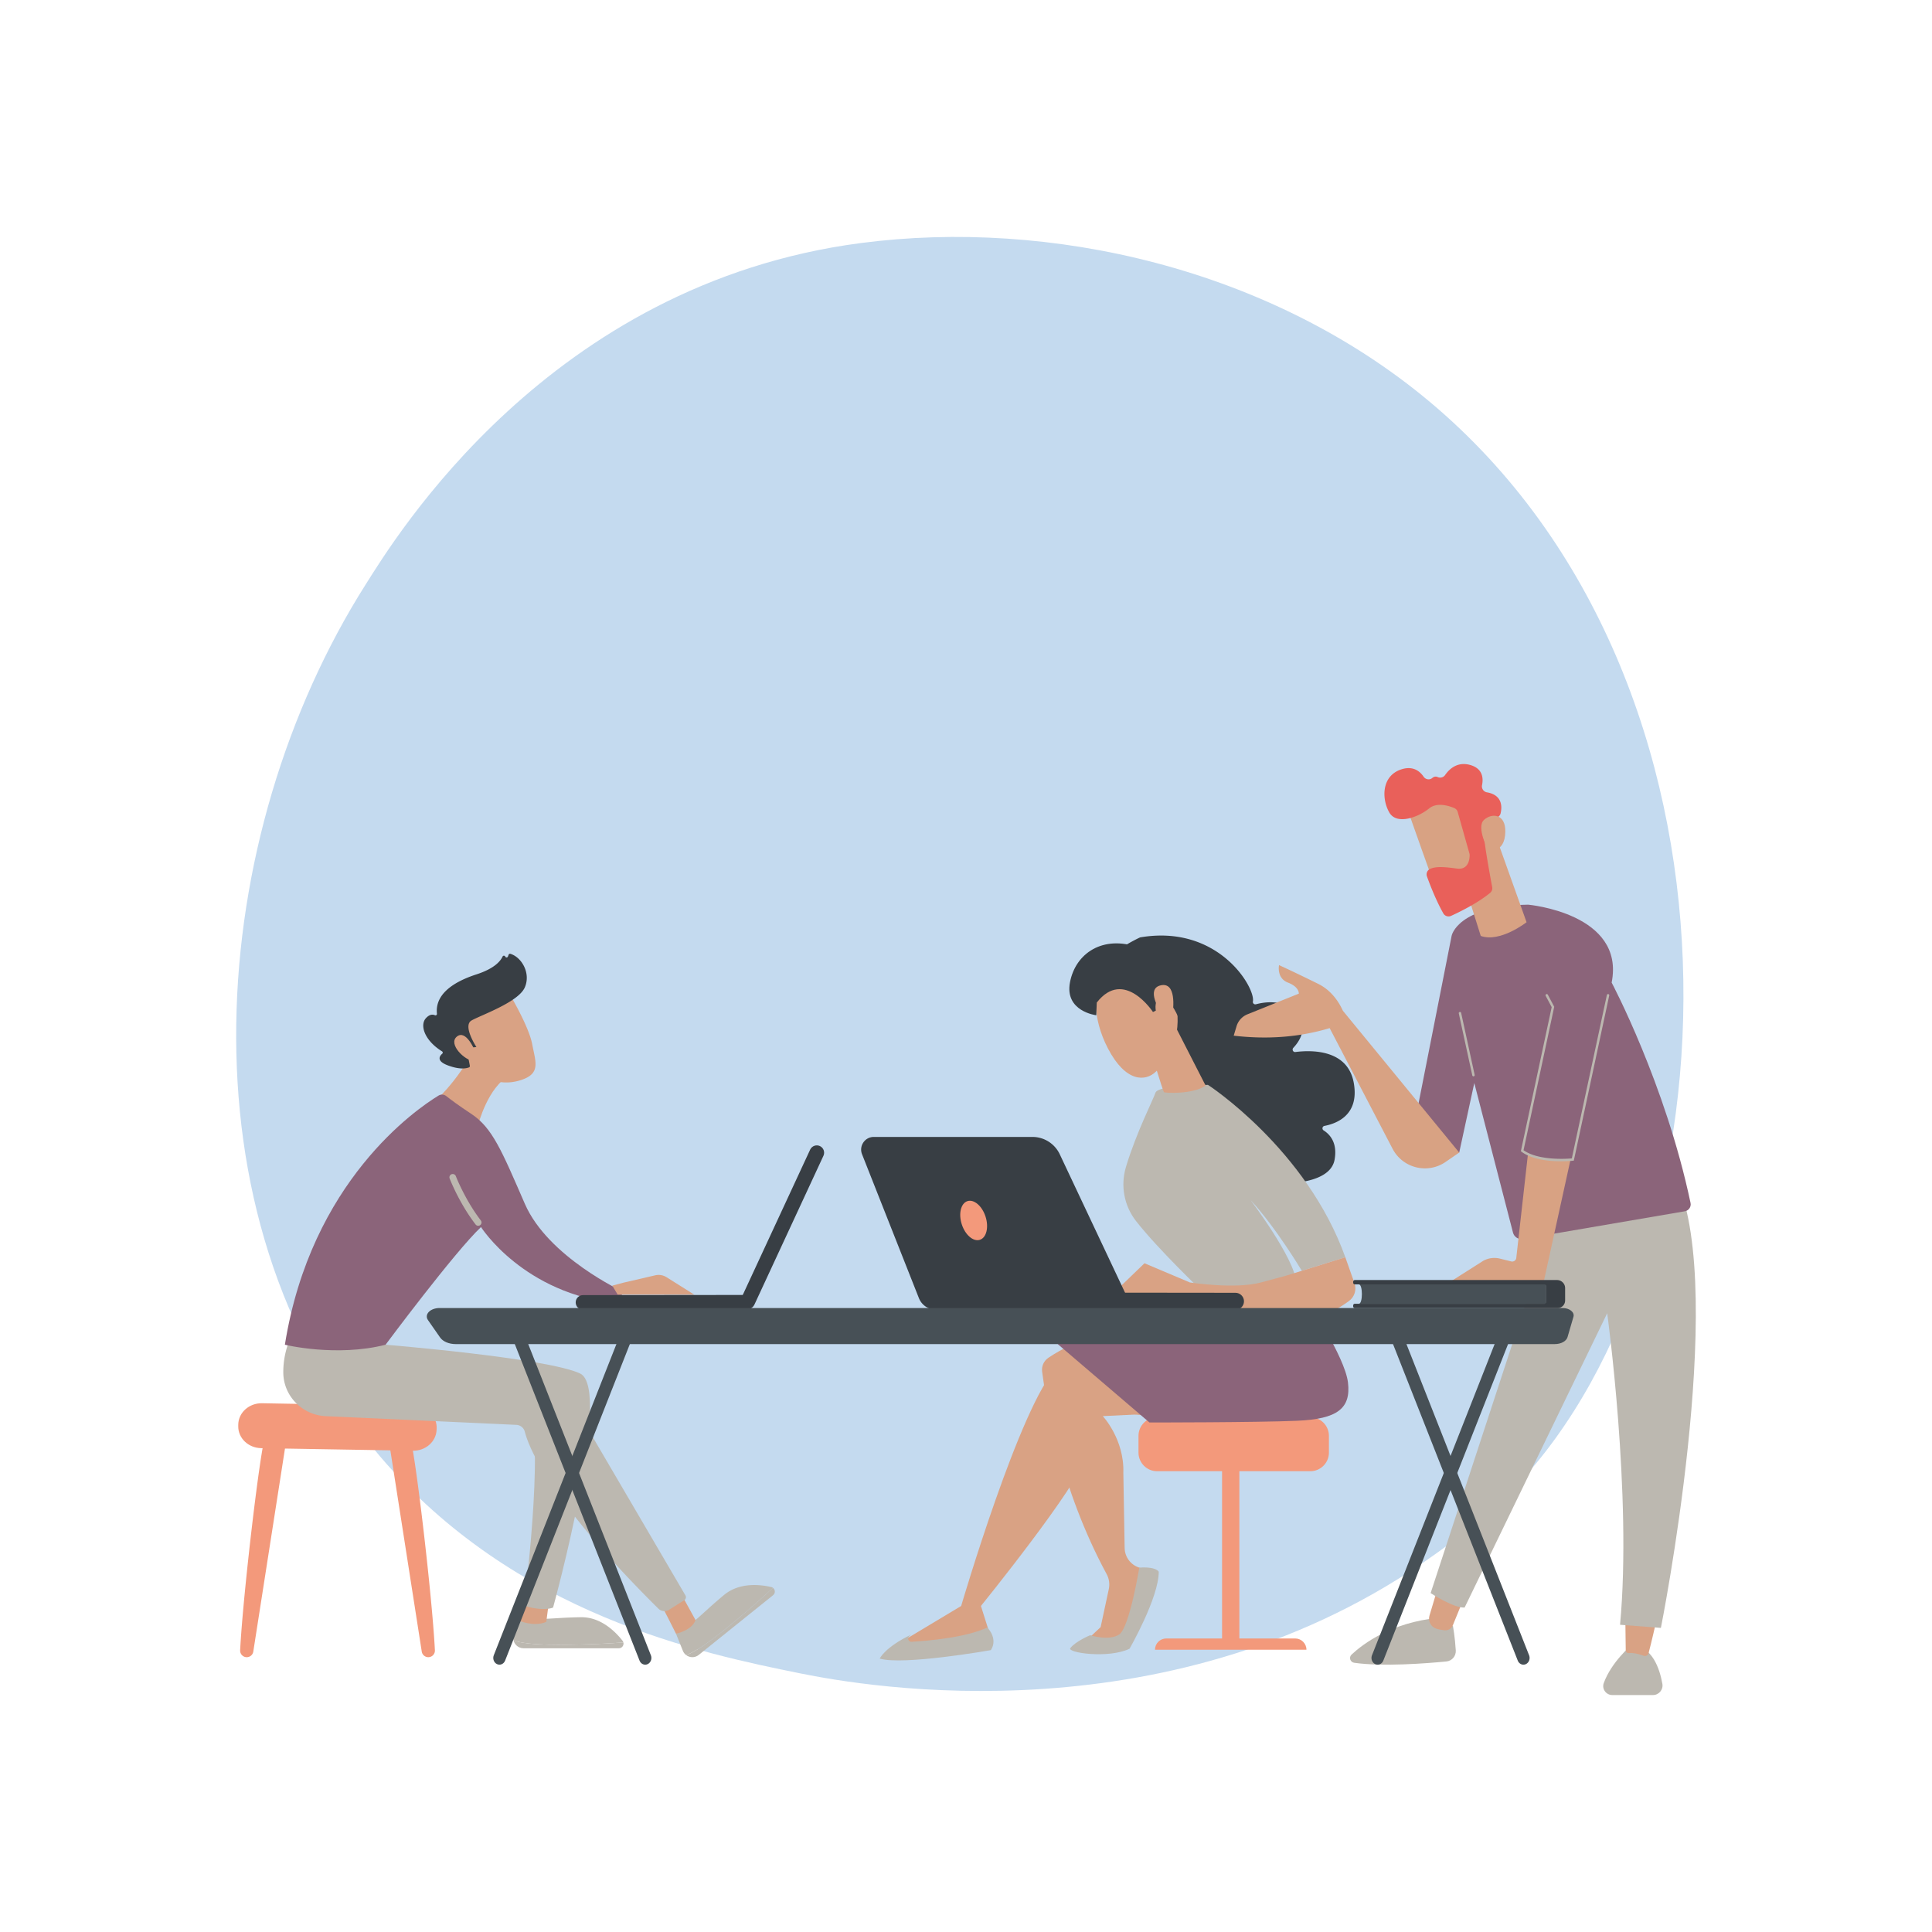 <svg xmlns="http://www.w3.org/2000/svg" viewBox="0 0 3710 3710">
  <path fill="#C4DAEF" d="M2910.573 2854.438c-57.069 60.079-111.066 98.824-153.729 129.435-501.49 359.825-1094.886 254.938-1220.999 229.323-186.23-37.824-546.208-110.938-806.466-416.996-393.748-463.04-332.436-1192.546-27.018-1674.104 55.866-88.085 350.965-576.977 950.752-655.38 362.984-47.449 786.108 48.25 1092.522 304.964 643.192 538.866 597.403 1627.472 164.938 2082.758z"/>
  <g fill="#F3997B">
    <path d="M509.653 2758.484c-8.668 12.826-43.118 303.23-48.51 410.486-.365 7.253 5.437 13.301 12.699 13.301a12.712 12.712 0 0012.559-10.75l63.012-403.799-39.76-9.238zM786.633 2758.484c8.668 12.826 43.118 303.23 48.51 410.486.365 7.253-5.436 13.301-12.7 13.301a12.709 12.709 0 01-12.557-10.75l-63.012-403.799 39.759-9.238z"/>
    <path d="M457.54 2735.819l-.029 3.166c-.208 22.783 19.419 41.47 43.995 41.889l291.255 4.954c24.222.412 44.413-17.092 45.588-39.521l.152-2.898c1.225-23.392-18.639-43.099-43.899-43.552l-291.378-5.222c-24.94-.448-45.474 18.064-45.684 41.184z"/>
  </g>
  <g fill="#BCB8B0">
    <path d="M1071.078 3158.421c-51.775 0-74.683-4.442-84.925-8.492 1.991 8.503 9.564 15.215 19.134 15.215h183.162c6.168 0 10.061-5.904 8.587-11.25-20.879 1.679-65.224 4.527-125.958 4.527z"/>
    <path d="M1197.036 3153.894c-.297-1.078-.734-2.138-1.5-3.117-13.953-17.813-41.98-45.789-80.106-45.252-55.852.786-75.325 6.845-118.728.34l-10.239 33.939a19.467 19.467 0 00-.31 10.124c10.243 4.051 33.151 8.492 84.925 8.492 60.734.001 105.079-2.847 125.958-4.526z"/>
  </g>
  <path fill="#D9A284" d="M1009.271 3069.292l-12.569 42.746s27.844 12.676 52.334 2.5l4.809-37.034-44.574-8.212z"/>
  <g fill="#BCB8B0">
    <path d="M1388.897 3131.502c-40.36 32.429-60.987 43.332-71.496 46.604 6.852 5.35 16.94 5.815 24.4-.179l142.783-114.724c4.808-3.864 4.163-10.883-.318-14.107-15.23 14.379-48.023 44.364-95.369 82.406z"/>
    <path d="M1484.265 3049.095c-.904-.65-1.906-1.2-3.113-1.479-21.98-5.081-61.269-9.231-90.655 15.066-43.049 35.594-54.452 52.492-92.34 74.63l13.174 32.745a19.294 19.294 0 006.07 8.049c10.509-3.272 31.136-14.175 71.496-46.604 47.346-38.042 80.139-68.027 95.368-82.407z"/>
  </g>
  <path fill="#BCB8B0" d="M740.406 2582.273s309.976 25.31 373.565 55.244-51.892 449.484-51.892 449.484-17.312 8.331-55.832-3.644c0 0 39.5-309.611 10.107-376.747l-335.624-54.896 59.676-69.441z"/>
  <path fill="#D9A284" d="M1267.358 3078.378c2.878 2.623 30.799 58.934 30.799 58.934s31.083-6.725 37.422-26.396l-27.968-50.824-40.253 18.286z"/>
  <path fill="#BCB8B0" d="M553.711 2579.683s-10.102 24.306-9.689 56.606c.57 44.67 36.482 80.918 81.1 83.145l366.442 16.711c7.739.353 14.286 5.708 16.225 13.209 8.611 33.307 50.701 135.59 256.445 339.686 5.473 5.43 14.001 6.354 20.52 2.236l29.288-18.5a6.745 6.745 0 002.218-9.111l-213.361-364.347a82.58 82.58 0 00-50.171-37.209l-312.322-79.835-186.695-2.591z"/>
  <path fill="#D9A284" d="M914.836 2010.541s-39.255 69.406-79.278 103.031l82.725 46.156s18.641-73.475 61.229-94.993l-64.676-54.194z"/>
  <path fill="#8B647A" d="M547.055 2582.273s98.926 24.109 193.352 0c0 0 132.128-177.618 183.245-225.961 0 0 81.537 128.664 263.022 146.897l10.121-22.617s-144.482-66.603-188.961-168.94c-44.48-102.337-62.344-145.984-102.81-172.685-25.202-16.628-40.292-27.988-48.089-34.191-4.27-3.396-10.162-3.781-14.821-.942-42.945 26.171-245.015 164.567-295.059 478.439z"/>
  <path fill="#BCB8B0" d="M918.288 2353.81a6.33 6.33 0 01-5.038-2.485c-31.503-41.077-49.049-86.356-49.78-88.259a6.347 6.347 0 013.65-8.198 6.342 6.342 0 018.198 3.65c.173.453 17.657 45.515 48.002 85.086a6.343 6.343 0 01-5.032 10.206z"/>
  <path fill="#D9A284" d="M1175.761 2468.78l20.428-5.445 62.024-14.362a28.758 28.758 0 0121.801 3.675l53.329 33.553-147.274-.248-10.308-17.173zM977.164 1906.466s38.149 63.417 44.769 98.468c6.619 35.051 17.246 56.961-22.645 69.45-39.892 12.49-76.966-3.317-100.233-36.036 0 0-36.335-50.352-32.711-73.41 3.625-23.058 110.82-58.472 110.82-58.472z"/>
  <path fill="#383E44" d="M909.675 2011.222l5.161-.68s-27.013-40.819-9.337-50.944c17.676-10.125 89.706-34.972 102.216-63.34 12.059-27.348-5.98-58.245-27.728-64.691-1.376-.408-2.828.406-3.326 1.751l-1.278 3.444c-.874 2.359-4.176 2.453-5.185.149-.956-2.186-4.085-2.278-5.071-.105-3.854 8.498-15.408 23.014-50.048 34.244-49.152 15.934-79.769 40.71-76.001 75.634.239 2.212-1.959 3.739-3.994 2.839-4.018-1.777-10.109-2.056-17.182 5.68-12.3 13.453-2.665 42.879 30.928 63.703 1.596.989 1.881 3.241.454 4.462-5.026 4.303-12.096 13.898 10.632 22.45 23.251 8.749 35.938 5.789 40.626 3.909a2.799 2.799 0 001.722-3.145l-5.971-30.602a2.797 2.797 0 012.38-3.309l11.002-1.449z"/>
  <path fill="#D9A284" d="M911.793 2017.51s-16.834-41.502-34.514-26.914c-17.679 14.588 16.343 46.834 32.045 46.401l2.469-19.487z"/>
  <path fill="#383E44" d="M1118.864 2515.091c.24.012.481.018.723.016l314.625-.313c7.777-.007 14.075-6.306 14.066-14.07-.008-7.766-6.343-14.183-14.1-14.043l-314.626.314c-7.777.006-14.075 6.305-14.066 14.069.01 7.522 5.936 13.66 13.378 14.027z"/>
  <path fill="#383E44" d="M1556.057 2206.974c-.112.213-.22.428-.321.649l-132.381 285.42c-3.275 7.055-.218 15.421 6.826 18.687 7.046 3.267 15.535.228 18.679-6.864l132.381-285.419c3.274-7.055.217-15.422-6.826-18.688-6.823-3.162-14.887-.377-18.358 6.215z"/>
  <g>
    <g fill="#F3997B">
      <path d="M2346.728 2801.934h33.207v359.113h-33.207z"/>
      <path d="M2508.753 3167.971h-290.845c0-11.938 9.678-21.616 21.616-21.616h247.613c11.939 0 21.616 9.678 21.616 21.616zM2551.918 2789.47c0 19.641-16.07 35.711-35.711 35.711h-294.259c-19.641 0-35.711-16.07-35.711-35.711v-32.29c0-19.641 16.07-35.711 35.711-35.711h294.259c19.641 0 35.711 16.07 35.711 35.711v32.29z"/>
    </g>
    <path fill="#D9A284" d="M2118.182 2562.488s-49.344 7.649-104.823 44.737c-8.731 5.836-13.521 16.011-12.205 26.431 6.644 52.621 33.957 222.938 124.026 389.289 4.749 8.771 6.114 18.983 4.019 28.735l-15.648 72.822-29.019 27.209h74.746l49.768-134.68-21.281-6.729c-16.5-5.218-27.82-20.394-28.12-37.697l-2.497-144.474c2.13-64.366-39.468-108.777-39.468-108.777l119.372-5.807-118.87-151.059z"/>
    <path fill="#BCB8B0" d="M2055.344 3164.848c-6.807 8.909 73.265 20.665 113.72 1.178 0 0 56.079-97.569 56.079-147.805 0 0-4.451-10.243-37.379-7.92 0 0-18.829 115.527-38.711 128.468-19.883 12.941-55.626 1.309-55.626 1.309s-28.038 11.625-38.083 24.77z"/>
    <path fill="#D9A284" d="M2221.948 2721.47c-.635-1.099-128.522-15.377-128.522-15.377s4.185 38.884-8.895 92.412c-13.08 53.528-200.846 285.439-200.846 285.439l19.688 62.411c-60.872 21.205-120.75 24.594-179.671 10.809l122.012-73.22s114.19-389.138 184.135-458.56l128.192-44.35 63.907 140.436z"/>
    <path fill="#8B647A" d="M2508.753 2495.044s73.682 109.592 79.728 159.583c6.046 49.991-20.183 70.304-97.494 73.654-77.311 3.35-283.7 3.296-283.7 3.296l-176.15-150.542s128.37-45.806 161.746-58.758c33.376-12.953 315.87-27.233 315.87-27.233z"/>
    <path fill="#BCB8B0" d="M1895.933 3125.337s21.196 20.53 6.878 43.372c0 0-167.909 29.762-213.498 16.259 0 0 9.466-21.606 60.8-46.198l-3.787 2.907c-4.793 3.68-1.982 11.345 4.051 11.001 33.827-1.929 103.832-8.126 145.556-27.341z"/>
    <g>
      <path fill="#383E44" d="M2189.59 1800.028c150.616-25.607 221.526 97.236 216.345 123.047-.687 3.424 2.539 6.321 5.912 5.413 17.291-4.654 55.492-10.522 79.171 19.15 20.907 26.197 5.283 50.919-7.456 64.489-3.076 3.277-.49 8.598 3.969 8.035 31.792-4.013 100.872-4.975 112.174 59.738 10.54 60.347-31.463 77.364-56.374 82.161-4.215.812-5.2 6.351-1.576 8.65 12.428 7.884 26.826 24.175 21.008 56.327-9.119 50.393-107.918 46.268-119.465 45.611a4.669 4.669 0 01-2.06-.615l-158.249-90.254a4.759 4.759 0 01-2.331-3.321l-31.948-184.508a4.755 4.755 0 011.259-4.11l-103.165-145.589c-37.45-5.51 41.01-43.923 42.786-44.224z"/>
      <path fill="#BCB8B0" d="M2309.49 2480.536s-85.802-81.701-128.038-135.816c-22.831-29.252-30-67.76-19.441-103.333 19.282-64.964 53.551-132.25 56.677-142.722 4.79-16.052 100.997-15.384 100.997-15.384s189.316 122.868 263.699 330.997l-83.537 26.007s-49.431-82.929-98.271-135.654c0 0 84.511 111.642 87.487 157.346l-179.573 18.559z"/>
      <path fill="#D9A284" d="M2207.052 2008.956c1.004 3.337 26.115 86.582 28.079 88.309 1.965 1.728 55.069 4.584 80.065-12.5l-62.003-121.279-46.141 45.47z"/>
      <path fill="#D9A284" d="M2106.387 1901.992s-12.136 47.688 21.438 111.827 71.583 64.071 92.36 43.542c20.777-20.53 46.398-55.367 40.312-117.378-6.085-62.012-136.585-98.658-154.11-37.991z"/>
      <path fill="#383E44" d="M2214.055 1943.351s-55.704-85.158-107.944-18.135l-.945 24.375s-61.177-7.262-50.472-63.361c10.705-56.1 63.584-91.162 131.674-66.861 68.09 24.301 107.109 49.219 111.502 98.016 4.394 48.796-34.428 38.097-34.428 38.097s-12.662-34.359-30.667-37.932c-18.004-3.573-13.324 23.223-13.324 23.223l-5.396 2.578z"/>
      <path fill="#D9A284" d="M2228.318 1942.207s-28.89-43.607.713-50.11c29.604-6.503 25.01 42.492 21.815 60.614l-22.528-10.504zM2134.69 2486.602l63.041-60.762 87.208 36.841s86.806 13.449 136.489 0l49.683-13.449 112.272-34.953 17.633 49.834c4.477 12.652-.022 26.699-10.962 34.472-9.713 6.902-21.099 14.488-28.355 17.662-14.785 6.468-364.472-4.475-364.472-4.475l-62.537-25.17z"/>
    </g>
    <g>
      <path fill="#383E44" d="M2373.257 2515.248c-.28.014-.56.022-.842.019l-365.687-.399c-9.04-.007-16.36-7.344-16.351-16.384.009-9.043 7.371-16.514 16.388-16.351l365.687.399c9.04.008 16.36 7.344 16.351 16.384-.011 8.759-6.898 15.905-15.546 16.332z"/>
      <path fill="#383E44" d="M1677.991 2183.226h304.547a58.043 58.043 0 0152.498 33.286l140.792 298.541h-378.471a35.275 35.275 0 01-32.807-22.311l-109.178-276.256c-6.308-15.961 5.455-33.26 22.619-33.26z"/>
      <path fill="#F3997B" d="M1892.547 2336.298c6.6 20.503 1.724 40.417-10.89 44.477-12.614 4.06-28.189-9.271-34.789-29.775-6.6-20.504-1.724-40.417 10.89-44.477 12.614-4.06 28.19 9.271 34.789 29.775z"/>
    </g>
  </g>
  <g>
    <path fill="#BCB8B0" d="M2790.168 3122.707s3.838 21.312 5.354 46.611c.646 10.78-7.343 20.147-18.092 21.19-37.431 3.63-122.631 10.333-177.034 2.483-7.621-1.1-10.648-10.46-5.015-15.709 22.433-20.899 76.606-61.552 165.773-70.439l29.014 15.864z"/>
    <path fill="#D9A284" d="M2808.776 3074.669l-18.924 46.386c-2.594 6.357-9.042 10.308-15.87 9.594-4.634-.485-10.121-1.374-15.459-2.994-10.68-3.242-16.703-14.562-13.507-25.256l14.283-47.777 49.477 20.047z"/>
    <path fill="#BCB8B0" d="M3132.323 3159.651s-37.896 31.707-52.661 72.379c-4.062 11.186 4.522 22.97 16.423 22.97h77.984c11.415 0 20.165-10.268 18.177-21.508-4.968-28.085-19.292-73.723-59.923-73.841z"/>
    <path fill="#D9A284" d="M3179.269 3118.385s-7.654 33.881-13.539 56.272c-1.068 4.064-5.404 6.294-9.362 4.879-11.802-4.219-21.405-6.085-28.386-5.148-3.227.433-6.045-2.251-6.087-5.507l-.733-56.274 58.107 5.778z"/>
    <path fill="#BCB8B0" d="M2977.723 2356.008l-230.502 703.202s44.212 28.954 65.274 27.748l273.784-565.137s47.909 348.218 24.695 598.212l78.419 5.983s127.511-638.862 30.93-857.676l-242.6 87.668z"/>
    <path fill="#BCB8B0" d="M3084.798 2515.746a2.231 2.231 0 002.216-2.511l-8.945-70.999c-.152-1.221-1.258-2.073-2.494-1.935a2.231 2.231 0 00-1.935 2.493l8.945 70.999a2.232 2.232 0 002.213 1.953z"/>
    <path fill="#8B647A" d="M2934.508 1737.226s186.75 16.583 160.333 149.647c0 0 103.231 194.27 151.494 423.116 1.571 7.446-3.418 14.71-10.919 15.994l-311.002 53.25c-8.579 1.469-16.853-3.882-19.033-12.308l-74.309-287.188-28.956 133.523-92.007-23.973 77.455-392.356c-.001 0 10.804-57.245 146.944-59.705z"/>
    <path fill="#BCB8B0" d="M2829.49 2066.891a2.319 2.319 0 002.265-2.808l-25.924-119.036a2.316 2.316 0 10-4.527.986l25.924 119.036a2.32 2.32 0 002.262 1.822z"/>
    <path fill="#D8A283" d="M2848.262 2421.109a44.398 44.398 0 0132.115-4.177l21.637 5.386c4.6 1.145 9.156-2.021 9.686-6.732l22.393-199.305c27.998 13.295 68.391 11.707 81.712 10.734l-51.538 234.964h-180.35l64.345-40.87zM2369.078 1988.795l5.451-18.117a35.835 35.835 0 0120.945-22.921l98.591-39.647s1.488-12.644-20.831-21.237c-22.319-8.592-17.102-33.589-17.102-33.589s30.494 13.91 75.132 35.971c25.531 12.617 39.854 34.892 47.449 51.66l223.402 272.345-26.229 18.022c-34.49 23.698-81.927 12.056-101.527-24.916l-121.024-232.074c-60.763 18.253-122.248 21.743-184.257 14.503z"/>
    <g>
      <path fill="#D8A283" d="M2874.008 1610.176l57.439 160.758s-50.862 39.764-87.979 26.319l-28.944-92.15c0-.001 22.106-112.627 59.484-94.927z"/>
      <path fill="#D8A283" d="M2702.58 1552.442c0 2.477 55.33 156.631 55.33 156.631l87.348-33.464-30.734-153.897c0 .001-111.944-10.741-111.944 30.73z"/>
      <linearGradient id="a" gradientUnits="userSpaceOnUse" x1="3025.876" y1="846.598" x2="2827.637" y2="1421.037">
        <stop offset="0" stop-color="#e1473d"/>
        <stop offset="1" stop-color="#e9605a"/>
      </linearGradient>
      <path fill="url(#a)" d="M2799.202 1559.205l22.523 79.747c.289 1.023.437 2.053.438 3.116.009 6.505-1.602 28.885-24.399 25.841-20.686-2.762-39.606-4.975-51.636.691a11.564 11.564 0 00-5.967 14.38c5.031 14.004 16.95 45.353 31.462 71.009 2.945 5.206 9.404 7.231 14.848 4.754 16.405-7.464 50.564-24.173 74.895-44.053 3.297-2.694 4.881-6.93 4.096-11.115-3.828-20.401-15.231-82.447-15.735-100.228-.472-16.69 18.256-29.431 26.501-34.22a11.376 11.376 0 005.358-7.195c2.588-10.743 4.785-35.055-26.227-40.413a11.592 11.592 0 01-9.404-13.787c2.625-12.847 1.785-31.754-22.612-38.717-24.798-7.078-40.402 7.849-48.338 19.295-3.209 4.628-9.214 6.13-14.355 3.832-2.927-1.308-6.464-1.365-10.264 1.838-5.121 4.317-12.917 3.003-16.68-2.537-7.231-10.644-20.367-21.268-42.606-14.072-39.463 12.768-37.576 58.267-23.111 83.003 14.466 24.735 56.464 8.459 76.346-7.932 15.117-12.462 38.134-5.007 48.298-.718 3.22 1.359 5.619 4.118 6.569 7.481z"/>
      <path fill="#D8A283" d="M2857.638 1632.465s-23.355-44.181-7.911-58.055c15.445-13.874 41.611-11.604 40.906 22.945-.875 42.975-32.995 35.11-32.995 35.11z"/>
    </g>
    <path fill="#BCB8B0" d="M2997.682 2230.004c12.745 0 21.843-.968 22.827-1.076l1.657-.185 68.001-317.047a2.315 2.315 0 00-1.777-2.75 2.304 2.304 0 00-2.75 1.777l-67.295 313.757c-10.12.889-64.162 4.477-92.691-15.734l58.907-275.452-12.295-23.17a2.316 2.316 0 10-4.093 2.17l11.509 21.683-59.178 276.719 1.182.888c20.613 15.488 53.817 18.42 75.996 18.42z"/>
  </g>
  <g fill="#475056">
    <path d="M959.07 3196.643c-1.562 0-3.149-.341-4.677-1.057-6.011-2.822-8.788-10.429-6.202-16.99l248.488-630.495c2.584-6.559 9.549-9.587 15.566-6.769 6.011 2.822 8.787 10.428 6.202 16.99L969.96 3188.817c-1.928 4.894-6.298 7.826-10.89 7.826z"/>
    <path d="M1239.003 3196.643c-4.592 0-8.962-2.93-10.89-7.826l-248.488-630.494c-2.586-6.561.191-14.167 6.202-16.99 6.007-2.823 12.978.206 15.566 6.769l248.488 630.495c2.586 6.561-.191 14.167-6.202 16.99a10.988 10.988 0 01-4.676 1.056zM2645.494 3196.643c-1.562 0-3.149-.341-4.677-1.057-6.01-2.822-8.788-10.429-6.201-16.99l248.488-630.495c2.586-6.559 9.548-9.587 15.566-6.769 6.01 2.822 8.788 10.428 6.201 16.99l-248.488 630.494c-1.927 4.895-6.297 7.827-10.889 7.827z"/>
    <path d="M2925.425 3196.643c-4.592 0-8.961-2.93-10.89-7.826l-248.488-630.494c-2.586-6.561.191-14.167 6.201-16.99 6.007-2.823 12.978.206 15.567 6.769l248.487 630.495c2.586 6.561-.19 14.167-6.201 16.99a10.985 10.985 0 01-4.676 1.056z"/>
  </g>
  <g>
    <path fill="#475056" d="M2609.439 2503.57l359.899.001v-37.141h-359.899c7.704 0 7.704 37.14 0 37.14z"/>
    <path fill="#383E44" d="M2965.959 2503.57a3.39 3.39 0 003.379-3.379v-30.382a3.389 3.389 0 00-3.379-3.379h-364.116a3.39 3.39 0 01-3.379-3.379v-1.64a3.39 3.39 0 013.379-3.379h388.102c8.585 0 15.544 6.959 15.544 15.543v23.739c0 8.094-6.561 14.655-14.655 14.655h-388.99a3.39 3.39 0 01-3.379-3.379v-1.64a3.39 3.39 0 013.379-3.379h364.115z"/>
  </g>
  <path fill="#475056" d="M3021.507 2528.607c1.209-4.146-.437-8.434-4.489-11.691-4.052-3.258-10.084-5.144-16.451-5.144H844.085c-8.372 0-16.167 2.831-20.677 7.509-4.511 4.678-5.116 10.559-1.605 15.601l23.369 33.55c5.351 7.683 16.946 12.602 29.705 12.602h2110.894c11.868 0 22.071-5.583 24.324-13.312l11.412-39.115z"/>
</svg>
